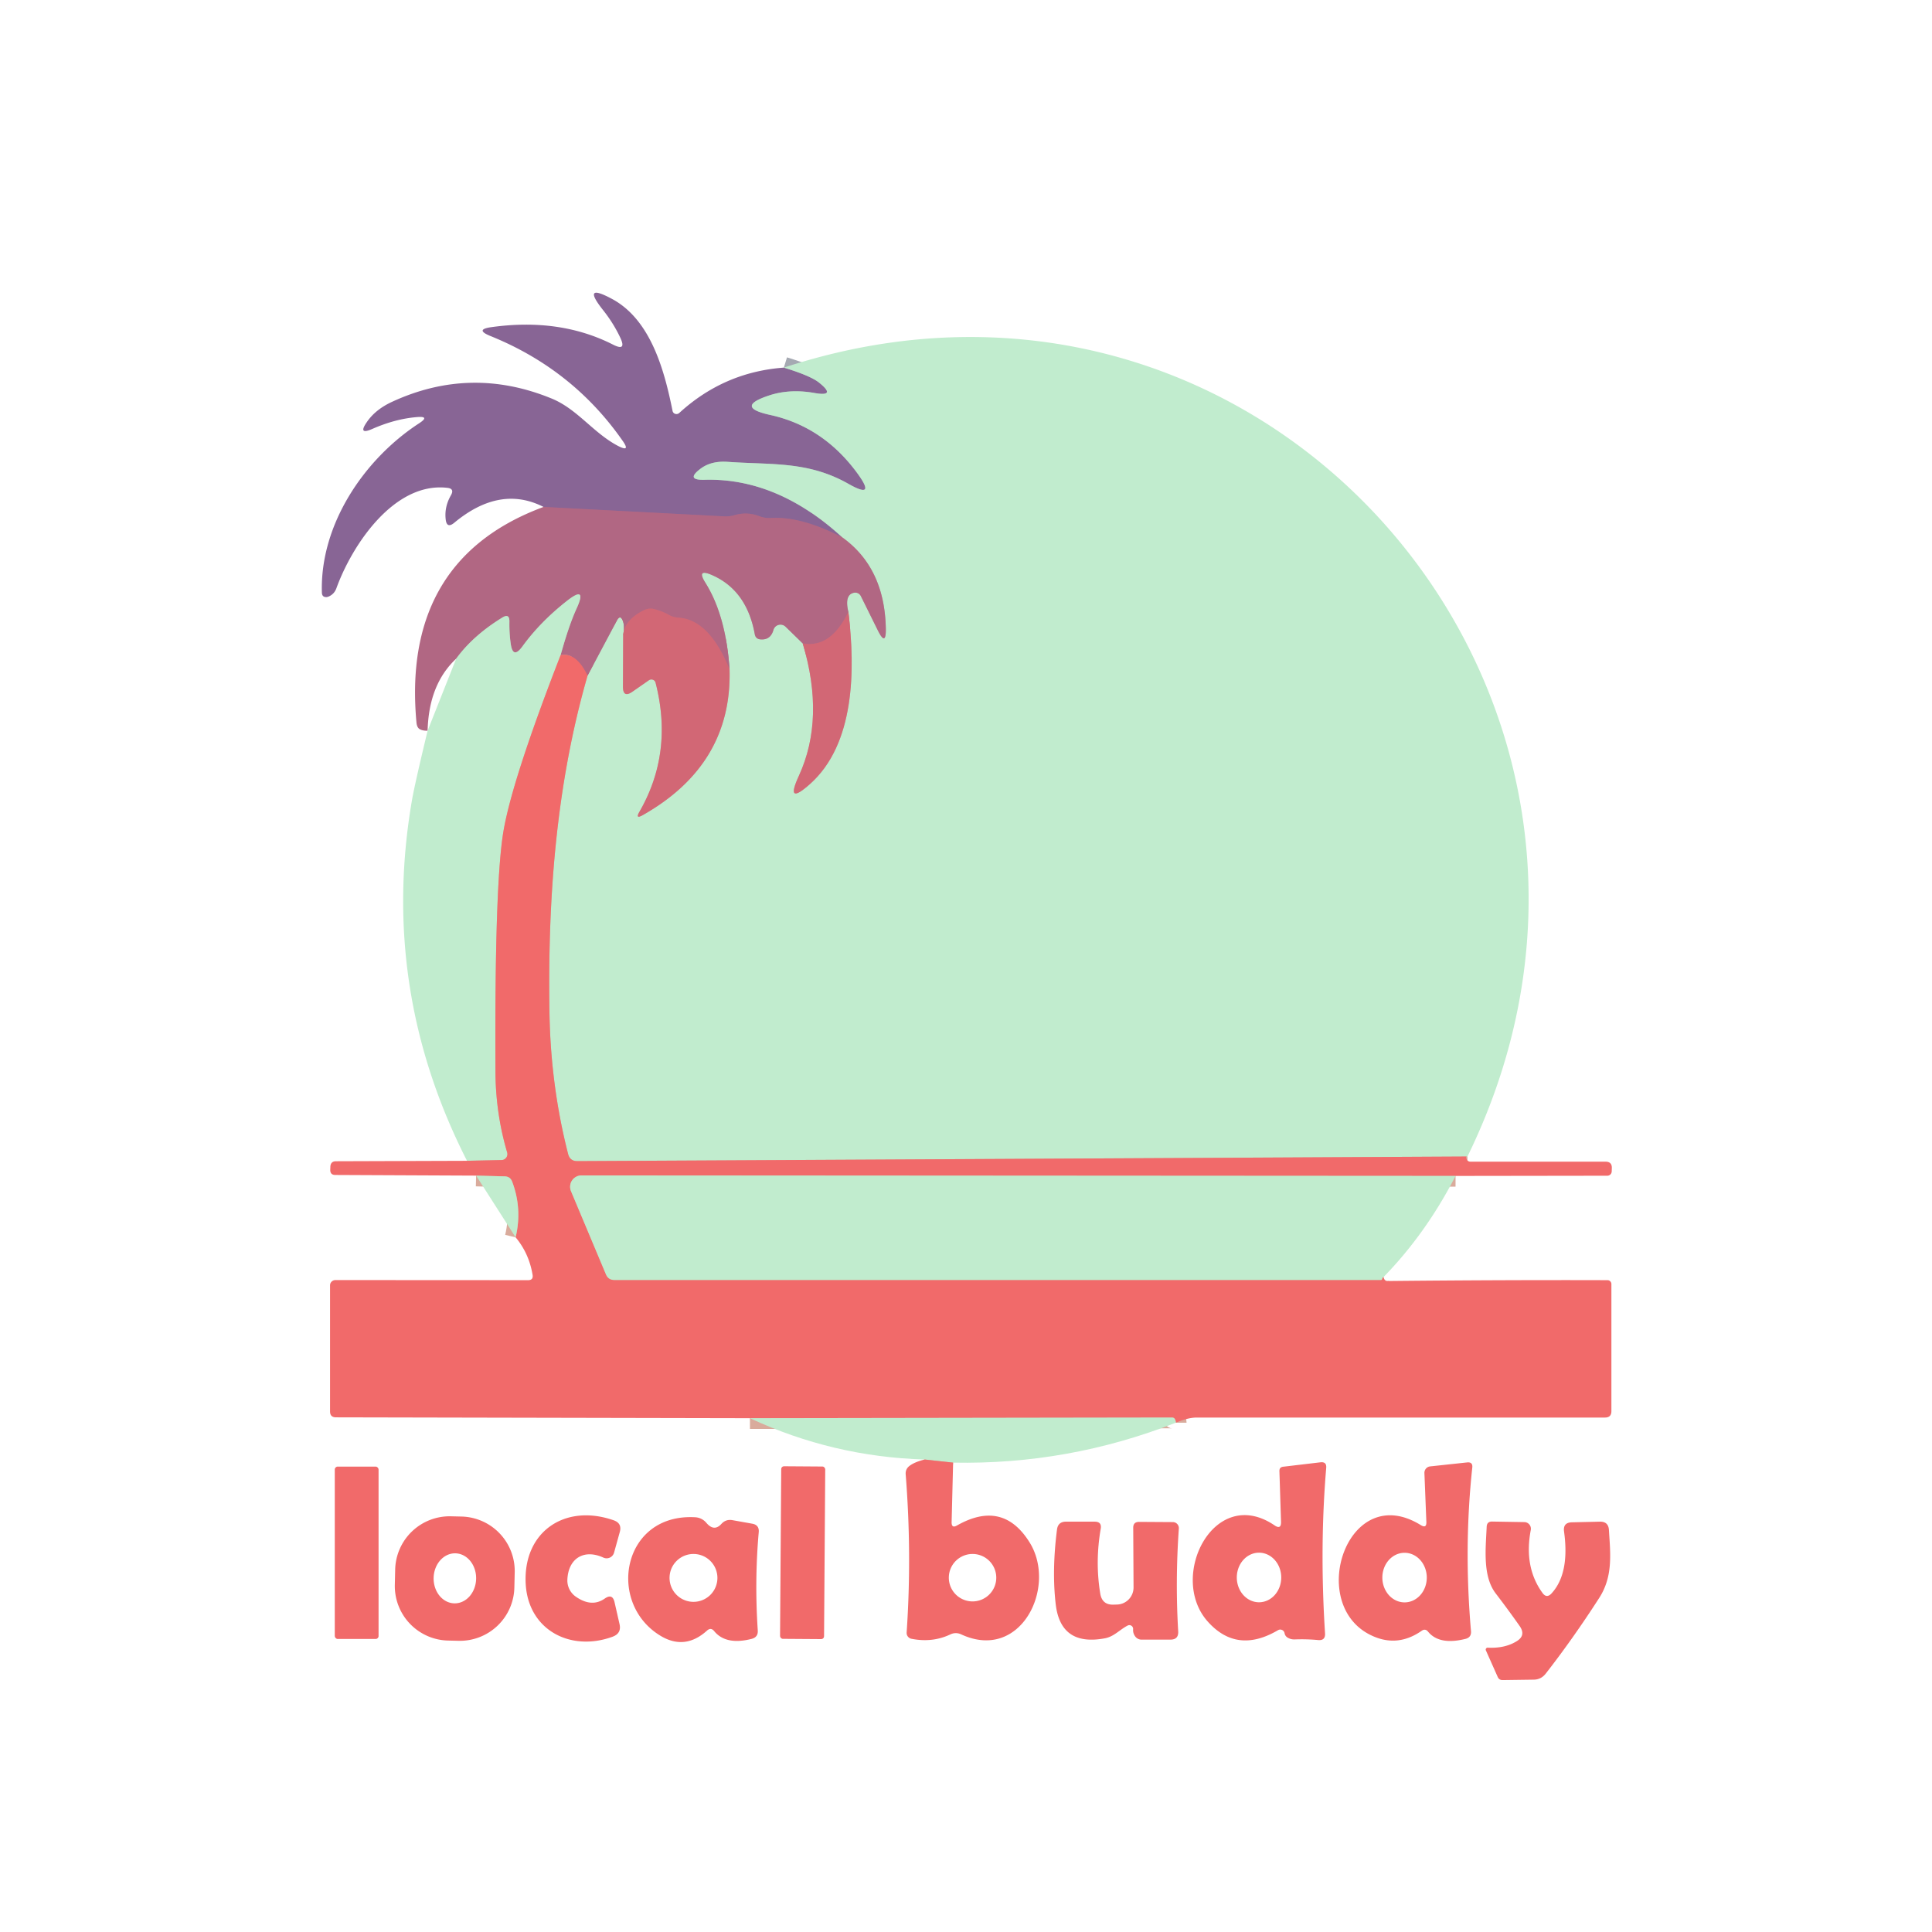<?xml version="1.0" encoding="UTF-8" standalone="no"?>
<!DOCTYPE svg PUBLIC "-//W3C//DTD SVG 1.1//EN" "http://www.w3.org/Graphics/SVG/1.1/DTD/svg11.dtd">
<svg xmlns="http://www.w3.org/2000/svg" version="1.1" viewBox="0.00 0.00 180.00 180.00">
<g stroke-width="2.00" fill="none" stroke-linecap="butt">
<path stroke="#a5a9b2" vector-effect="non-scaling-stroke" d="
  M 73.03 34.25
  Q 75.51 35.01 76.30 35.64
  Q 77.99 36.99 75.86 36.61
  Q 73.59 36.21 71.67 36.84
  Q 68.38 37.92 71.76 38.66
  Q 76.71 39.75 79.89 44.11
  Q 81.69 46.58 79.03 45.07
  C 75.28 42.95 71.92 43.32 67.81 43.03
  Q 66.27 42.92 65.28 43.66
  Q 63.83 44.75 65.64 44.70
  Q 72.40 44.51 78.45 50.05"
/>
<path stroke="#9d668c" vector-effect="non-scaling-stroke" d="
  M 78.45 50.05
  Q 74.64 48.10 71.85 48.26
  Q 71.28 48.30 70.74 48.09
  Q 69.62 47.66 68.46 47.99
  Q 67.99 48.13 67.49 48.11
  L 50.64 47.23"
/>
<path stroke="#d9ab9c" vector-effect="non-scaling-stroke" d="
  M 136.72 107.75
  L 53.78 108.18
  Q 53.10 108.18 52.93 107.52
  Q 51.29 101.11 51.19 94.22
  C 51.03 83.67 51.80 73.16 54.74 62.95"
/>
<path stroke="#b9aaa9" vector-effect="non-scaling-stroke" d="
  M 54.74 62.95
  L 57.47 57.82
  Q 57.79 57.22 58.03 57.85
  Q 58.22 58.35 58.06 59.17"
/>
<path stroke="#caaaa2" vector-effect="non-scaling-stroke" d="
  M 58.06 59.17
  L 58.04 63.97
  Q 58.04 65.07 58.94 64.43
  L 60.45 63.38
  A 0.41 0.40 -24.7 0 1 61.08 63.61
  Q 62.75 70.13 59.57 75.64
  Q 59.17 76.34 59.87 75.95
  Q 68.22 71.23 67.97 62.36"
/>
<path stroke="#b9aaa9" vector-effect="non-scaling-stroke" d="
  M 67.97 62.36
  Q 67.63 57.33 65.71 54.28
  Q 64.87 52.94 66.32 53.57
  Q 69.57 54.98 70.32 59.08
  Q 70.40 59.54 70.87 59.57
  Q 71.79 59.64 72.06 58.69
  A 0.68 0.68 0.0 0 1 73.19 58.39
  L 74.79 59.95"
/>
<path stroke="#caaaa2" vector-effect="non-scaling-stroke" d="
  M 74.79 59.95
  Q 76.88 66.94 74.43 72.28
  Q 73.12 75.13 75.46 73.05
  C 79.64 69.33 79.70 62.42 79.04 57.01"
/>
<path stroke="#b9aaa9" vector-effect="non-scaling-stroke" d="
  M 79.04 57.01
  Q 78.65 55.38 79.59 55.22
  A 0.58 0.58 0.0 0 1 80.20 55.53
  L 81.79 58.74
  Q 82.56 60.28 82.53 58.56
  Q 82.42 52.88 78.45 50.05"
/>
<path stroke="#c2677c" vector-effect="non-scaling-stroke" d="
  M 79.04 57.01
  Q 77.40 60.42 74.79 59.95"
/>
<path stroke="#c2677c" vector-effect="non-scaling-stroke" d="
  M 67.97 62.36
  Q 66.07 57.72 63.22 57.55
  A 2.17 2.15 61.2 0 1 62.30 57.28
  Q 61.68 56.94 60.97 56.75
  A 1.39 1.37 -50.2 0 0 60.02 56.84
  Q 58.18 57.74 58.06 59.17"
/>
<path stroke="#d16977" vector-effect="non-scaling-stroke" d="
  M 54.74 62.95
  Q 53.68 60.75 52.23 61.04"
/>
<path stroke="#b9aaa9" vector-effect="non-scaling-stroke" d="
  M 52.23 61.04
  Q 53.00 58.26 53.73 56.67
  Q 54.72 54.50 52.84 55.97
  Q 50.34 57.93 48.67 60.23
  Q 47.78 61.45 47.58 59.95
  Q 47.44 58.97 47.46 57.90
  Q 47.47 57.13 46.81 57.53
  Q 44.06 59.22 42.50 61.37"
/>
<path stroke="#d9ab9c" vector-effect="non-scaling-stroke" d="
  M 135.61 109.56
  L 54.18 109.51
  A 1.06 1.06 0.0 0 0 53.20 110.98
  L 56.46 118.74
  Q 56.68 119.25 57.23 119.25
  Q 93.03 119.25 128.66 119.25
  Q 128.74 119.25 128.76 119.18
  Q 128.83 118.96 128.90 118.98"
/>
<path stroke="#d9ab9c" vector-effect="non-scaling-stroke" d="
  M 109.55 132.55
  Q 109.55 132.40 109.49 132.27
  Q 109.41 132.07 109.20 132.07
  L 69.87 132.13"
/>
<path stroke="#d9ab9c" vector-effect="non-scaling-stroke" d="
  M 48.04 115.28
  Q 48.67 112.62 47.72 110.10
  Q 47.54 109.61 47.02 109.60
  L 44.36 109.53"
/>
<path stroke="#d9ab9c" vector-effect="non-scaling-stroke" d="
  M 52.23 61.04
  Q 47.71 72.66 46.90 77.48
  Q 46.08 82.38 46.16 99.75
  Q 46.17 103.71 47.25 107.36
  A 0.56 0.55 81.3 0 1 46.73 108.08
  L 43.51 108.15"
/>
<path stroke="#d9ab9c" vector-effect="non-scaling-stroke" d="
  M 88.80 136.27
  L 86.14 135.98"
/>
</g>
<path fill="#886595" d="
  M 73.03 34.25
  Q 75.51 35.01 76.30 35.64
  Q 77.99 36.99 75.86 36.61
  Q 73.59 36.21 71.67 36.84
  Q 68.38 37.92 71.76 38.66
  Q 76.71 39.75 79.89 44.11
  Q 81.69 46.58 79.03 45.07
  C 75.28 42.95 71.92 43.32 67.81 43.03
  Q 66.27 42.92 65.28 43.66
  Q 63.83 44.75 65.64 44.70
  Q 72.40 44.51 78.45 50.05
  Q 74.64 48.10 71.85 48.26
  Q 71.28 48.30 70.74 48.09
  Q 69.62 47.66 68.46 47.99
  Q 67.99 48.13 67.49 48.11
  L 50.64 47.23
  Q 46.59 45.17 42.34 48.69
  Q 41.61 49.30 41.52 48.35
  Q 41.40 47.20 42.02 46.13
  Q 42.36 45.52 41.67 45.45
  C 36.73 44.88 32.81 50.75 31.34 54.81
  Q 31.15 55.33 30.66 55.56
  Q 30.54 55.62 30.41 55.63
  Q 30.01 55.64 29.99 55.23
  C 29.79 48.86 33.95 42.76 39.03 39.45
  Q 40.11 38.75 38.83 38.86
  Q 36.80 39.03 34.67 39.97
  Q 33.34 40.55 34.16 39.35
  Q 34.96 38.16 36.52 37.44
  Q 43.85 34.05 51.37 37.12
  C 53.79 38.10 55.27 40.34 57.59 41.55
  Q 58.78 42.16 58.01 41.07
  Q 53.36 34.40 45.68 31.30
  Q 44.21 30.70 45.78 30.48
  Q 52.16 29.59 57.12 32.11
  Q 58.40 32.76 57.79 31.46
  Q 57.15 30.10 56.17 28.87
  Q 54.15 26.31 57.02 27.85
  C 60.65 29.80 61.91 34.55 62.66 38.28
  A 0.38 0.37 -26.8 0 0 63.28 38.48
  Q 67.45 34.66 73.03 34.25
  Z"
/>
<path fill="#c1ecce" d="
  M 136.72 107.75
  L 53.78 108.18
  Q 53.10 108.18 52.93 107.52
  Q 51.29 101.11 51.19 94.22
  C 51.03 83.67 51.80 73.16 54.74 62.95
  L 57.47 57.82
  Q 57.79 57.22 58.03 57.85
  Q 58.22 58.35 58.06 59.17
  L 58.04 63.97
  Q 58.04 65.07 58.94 64.43
  L 60.45 63.38
  A 0.41 0.40 -24.7 0 1 61.08 63.61
  Q 62.75 70.13 59.57 75.64
  Q 59.17 76.34 59.87 75.95
  Q 68.22 71.23 67.97 62.36
  Q 67.63 57.33 65.71 54.28
  Q 64.87 52.94 66.32 53.57
  Q 69.57 54.98 70.32 59.08
  Q 70.40 59.54 70.87 59.57
  Q 71.79 59.64 72.06 58.69
  A 0.68 0.68 0.0 0 1 73.19 58.39
  L 74.79 59.95
  Q 76.88 66.94 74.43 72.28
  Q 73.12 75.13 75.46 73.05
  C 79.64 69.33 79.70 62.42 79.04 57.01
  Q 78.65 55.38 79.59 55.22
  A 0.58 0.58 0.0 0 1 80.20 55.53
  L 81.79 58.74
  Q 82.56 60.28 82.53 58.56
  Q 82.42 52.88 78.45 50.05
  Q 72.40 44.51 65.64 44.70
  Q 63.83 44.75 65.28 43.66
  Q 66.27 42.92 67.81 43.03
  C 71.92 43.32 75.28 42.95 79.03 45.07
  Q 81.69 46.58 79.89 44.11
  Q 76.71 39.75 71.76 38.66
  Q 68.38 37.92 71.67 36.84
  Q 73.59 36.21 75.86 36.61
  Q 77.99 36.99 76.30 35.64
  Q 75.51 35.01 73.03 34.25
  C 118.24 19.40 157.46 65.33 136.72 107.75
  Z"
/>
<path fill="#b16783" d="
  M 50.64 47.23
  L 67.49 48.11
  Q 67.99 48.13 68.46 47.99
  Q 69.62 47.66 70.74 48.09
  Q 71.28 48.30 71.85 48.26
  Q 74.64 48.10 78.45 50.05
  Q 82.42 52.88 82.53 58.56
  Q 82.56 60.28 81.79 58.74
  L 80.20 55.53
  A 0.58 0.58 0.0 0 0 79.59 55.22
  Q 78.65 55.38 79.04 57.01
  Q 77.40 60.42 74.79 59.95
  L 73.19 58.39
  A 0.68 0.68 0.0 0 0 72.06 58.69
  Q 71.79 59.64 70.87 59.57
  Q 70.40 59.54 70.32 59.08
  Q 69.57 54.98 66.32 53.57
  Q 64.87 52.94 65.71 54.28
  Q 67.63 57.33 67.97 62.36
  Q 66.07 57.72 63.22 57.55
  A 2.17 2.15 61.2 0 1 62.30 57.28
  Q 61.68 56.94 60.97 56.75
  A 1.39 1.37 -50.2 0 0 60.02 56.84
  Q 58.18 57.74 58.06 59.17
  Q 58.22 58.35 58.03 57.85
  Q 57.79 57.22 57.47 57.82
  L 54.74 62.95
  Q 53.68 60.75 52.23 61.04
  Q 53.00 58.26 53.73 56.67
  Q 54.72 54.50 52.84 55.97
  Q 50.34 57.93 48.67 60.23
  Q 47.78 61.45 47.58 59.95
  Q 47.44 58.97 47.46 57.90
  Q 47.47 57.13 46.81 57.53
  Q 44.06 59.22 42.50 61.37
  Q 39.95 63.75 39.84 68.08
  Q 39.36 68.09 39.08 67.92
  Q 38.84 67.76 38.80 67.30
  C 37.94 57.95 41.23 50.71 50.64 47.23
  Z"
/>
<path fill="#c1ecce" d="
  M 52.23 61.04
  Q 47.71 72.66 46.90 77.48
  Q 46.08 82.38 46.16 99.75
  Q 46.17 103.71 47.25 107.36
  A 0.56 0.55 81.3 0 1 46.73 108.08
  L 43.51 108.15
  Q 35.37 92.17 38.37 74.62
  Q 38.64 73.05 39.84 68.08
  L 42.50 61.37
  Q 44.06 59.22 46.81 57.53
  Q 47.47 57.13 47.46 57.90
  Q 47.44 58.97 47.58 59.95
  Q 47.78 61.45 48.67 60.23
  Q 50.34 57.93 52.84 55.97
  Q 54.72 54.50 53.73 56.67
  Q 53.00 58.26 52.23 61.04
  Z"
/>
<path fill="#d26775" d="
  M 67.97 62.36
  Q 68.22 71.23 59.87 75.95
  Q 59.17 76.34 59.57 75.64
  Q 62.75 70.13 61.08 63.61
  A 0.41 0.40 -24.7 0 0 60.45 63.38
  L 58.94 64.43
  Q 58.04 65.07 58.04 63.97
  L 58.06 59.17
  Q 58.18 57.74 60.02 56.84
  A 1.39 1.37 -50.2 0 1 60.97 56.75
  Q 61.68 56.94 62.30 57.28
  A 2.17 2.15 61.2 0 0 63.22 57.55
  Q 66.07 57.72 67.97 62.36
  Z"
/>
<path fill="#d26775" d="
  M 79.04 57.01
  C 79.70 62.42 79.64 69.33 75.46 73.05
  Q 73.12 75.13 74.43 72.28
  Q 76.88 66.94 74.79 59.95
  Q 77.40 60.42 79.04 57.01
  Z"
/>
<path fill="#f16a6a" d="
  M 52.23 61.04
  Q 53.68 60.75 54.74 62.95
  C 51.80 73.16 51.03 83.67 51.19 94.22
  Q 51.29 101.11 52.93 107.52
  Q 53.10 108.18 53.78 108.18
  L 136.72 107.75
  Q 136.51 107.73 136.64 108.00
  A 0.38 0.38 0.0 0 0 136.99 108.23
  L 149.58 108.23
  Q 150.19 108.23 150.17 108.83
  L 150.16 109.14
  A 0.41 0.41 0.0 0 1 149.75 109.54
  L 135.61 109.56
  L 54.18 109.51
  A 1.06 1.06 0.0 0 0 53.20 110.98
  L 56.46 118.74
  Q 56.68 119.25 57.23 119.25
  Q 93.03 119.25 128.66 119.25
  Q 128.74 119.25 128.76 119.18
  Q 128.83 118.96 128.90 118.98
  Q 128.99 119.35 129.25 119.35
  Q 139.95 119.24 149.77 119.27
  A 0.36 0.36 0.0 0 1 150.13 119.63
  L 150.13 131.48
  Q 150.13 132.07 149.53 132.07
  Q 130.49 132.07 111.51 132.07
  Q 110.67 132.07 109.55 132.55
  Q 109.55 132.40 109.49 132.27
  Q 109.41 132.07 109.20 132.07
  L 69.87 132.13
  L 31.30 132.05
  Q 30.75 132.05 30.75 131.50
  L 30.75 119.75
  A 0.50 0.49 0.0 0 1 31.25 119.26
  L 49.20 119.27
  Q 49.70 119.27 49.62 118.78
  Q 49.29 116.78 48.04 115.28
  Q 48.67 112.62 47.72 110.10
  Q 47.54 109.61 47.02 109.60
  L 44.36 109.53
  L 31.25 109.47
  Q 30.75 109.47 30.77 108.97
  L 30.78 108.69
  Q 30.81 108.19 31.30 108.19
  L 43.51 108.15
  L 46.73 108.08
  A 0.56 0.55 81.3 0 0 47.25 107.36
  Q 46.17 103.71 46.16 99.75
  Q 46.08 82.38 46.90 77.48
  Q 47.71 72.66 52.23 61.04
  Z"
/>
<path fill="#c1ecce" d="
  M 48.04 115.28
  L 44.36 109.53
  L 47.02 109.60
  Q 47.54 109.61 47.72 110.10
  Q 48.67 112.62 48.04 115.28
  Z"
/>
<path fill="#c1ecce" d="
  M 135.61 109.56
  Q 132.85 114.93 128.90 118.98
  Q 128.83 118.96 128.76 119.18
  Q 128.74 119.25 128.66 119.25
  Q 93.03 119.25 57.23 119.25
  Q 56.68 119.25 56.46 118.74
  L 53.20 110.98
  A 1.06 1.06 0.0 0 1 54.18 109.51
  L 135.61 109.56
  Z"
/>
<path fill="#c1ecce" d="
  M 109.55 132.55
  Q 99.54 136.48 88.80 136.27
  L 86.14 135.98
  Q 77.57 135.72 69.87 132.13
  L 109.20 132.07
  Q 109.41 132.07 109.49 132.27
  Q 109.55 132.40 109.55 132.55
  Z"
/>
<path fill="#f16a6a" d="
  M 86.14 135.98
  L 88.80 136.27
  L 88.66 141.82
  Q 88.65 142.42 89.17 142.12
  Q 93.44 139.70 95.93 143.71
  C 98.50 147.84 95.12 154.85 89.55 152.27
  Q 89.05 152.04 88.55 152.27
  Q 86.87 153.07 84.91 152.68
  A 0.56 0.56 0.0 0 1 84.47 152.09
  Q 84.97 144.79 84.38 137.35
  Q 84.35 136.90 84.69 136.61
  Q 85.15 136.23 86.14 135.98
  Z
  M 92.82 146.99
  A 2.21 2.21 0.0 0 0 90.61 144.78
  A 2.21 2.21 0.0 0 0 88.40 146.99
  A 2.21 2.21 0.0 0 0 90.61 149.20
  A 2.21 2.21 0.0 0 0 92.82 146.99
  Z"
/>
<path fill="#f16a6a" d="
  M 119.07 151.88
  Q 115.23 154.14 112.50 151.05
  C 108.81 146.87 113.13 138.31 118.74 142.11
  Q 119.37 142.54 119.35 141.78
  L 119.20 137.06
  Q 119.19 136.69 119.56 136.65
  L 123.02 136.24
  Q 123.61 136.17 123.56 136.76
  Q 122.94 144.13 123.45 152.16
  Q 123.50 152.87 122.80 152.80
  Q 121.75 152.70 120.65 152.74
  Q 120.27 152.76 119.96 152.57
  Q 119.73 152.43 119.68 152.16
  A 0.41 0.41 0.0 0 0 119.07 151.88
  Z
  M 117.304 149.28
  A 2.31 2.07 89.9 0 0 119.37 146.966
  A 2.31 2.07 89.9 0 0 117.296 144.66
  A 2.31 2.07 89.9 0 0 115.23 146.974
  A 2.31 2.07 89.9 0 0 117.304 149.28
  Z"
/>
<path fill="#f16a6a" d="
  M 132.89 141.78
  L 132.71 137.25
  A 0.60 0.60 0.0 0 1 133.25 136.62
  L 136.70 136.25
  Q 137.22 136.20 137.17 136.72
  Q 136.37 144.16 137.05 151.98
  Q 137.09 152.55 136.54 152.69
  Q 134.10 153.30 133.05 152.02
  Q 132.79 151.70 132.45 151.94
  Q 130.04 153.62 127.46 152.21
  C 121.81 149.09 125.67 137.94 132.37 142.09
  Q 132.92 142.43 132.89 141.78
  Z
  M 130.868 149.29
  A 2.31 2.07 89.8 0 0 132.93 146.973
  A 2.31 2.07 89.8 0 0 130.852 144.67
  A 2.31 2.07 89.8 0 0 128.79 146.987
  A 2.31 2.07 89.8 0 0 130.868 149.29
  Z"
/>
<rect fill="#f16a6a" x="31.19" y="136.64" width="4.08" height="16.06" rx="0.27"/>
<rect fill="#f16a6a" x="-2.05" y="-8.04" transform="translate(74.78,144.66) rotate(0.4)" width="4.10" height="16.08" rx="0.26"/>
<path fill="#f16a6a" d="
  M 47.922 147.906
  A 5.08 5.08 0.0 0 1 42.728 152.87
  L 41.749 152.847
  A 5.08 5.08 0.0 0 1 36.785 147.653
  L 36.818 146.234
  A 5.08 5.08 0.0 0 1 42.011 141.27
  L 42.991 141.293
  A 5.08 5.08 0.0 0 1 47.955 146.487
  L 47.922 147.906
  Z
  M 42.335 149.38
  A 2.33 1.98 91.1 0 0 44.36 147.088
  A 2.33 1.98 91.1 0 0 42.425 144.72
  A 2.33 1.98 91.1 0 0 40.4 147.012
  A 2.33 1.98 91.1 0 0 42.335 149.38
  Z"
/>
<path fill="#f16a6a" d="
  M 52.86 147.20
  A 1.84 1.83 18.4 0 0 53.65 148.76
  Q 55.13 149.79 56.35 148.93
  Q 57.07 148.43 57.26 149.29
  L 57.72 151.31
  Q 57.92 152.18 57.07 152.49
  C 53.20 153.91 49.24 151.91 48.98 147.60
  C 48.70 142.73 52.61 140.05 57.17 141.64
  Q 57.98 141.92 57.74 142.75
  L 57.21 144.66
  A 0.72 0.72 0.0 0 1 56.22 145.12
  C 54.39 144.28 52.93 145.21 52.86 147.20
  Z"
/>
<path fill="#f16a6a" d="
  M 65.87 151.92
  Q 63.82 153.77 61.55 152.41
  C 56.47 149.36 57.97 140.97 64.77 141.36
  A 1.46 1.43 71.1 0 1 65.81 141.88
  Q 66.53 142.73 67.21 141.98
  Q 67.63 141.52 68.24 141.63
  L 70.09 141.96
  Q 70.75 142.08 70.69 142.75
  Q 70.29 147.25 70.60 151.91
  Q 70.64 152.53 70.03 152.69
  Q 67.63 153.30 66.54 151.97
  Q 66.23 151.59 65.87 151.92
  Z
  M 66.84 147.01
  A 2.23 2.23 0.0 0 0 64.61 144.78
  A 2.23 2.23 0.0 0 0 62.38 147.01
  A 2.23 2.23 0.0 0 0 64.61 149.24
  A 2.23 2.23 0.0 0 0 66.84 147.01
  Z"
/>
<path fill="#f16a6a" d="
  M 105.06 151.45
  C 104.32 151.83 103.78 152.49 102.92 152.64
  Q 98.82 153.40 98.36 149.47
  Q 97.99 146.32 98.48 142.49
  Q 98.58 141.78 99.29 141.77
  L 101.99 141.77
  Q 102.67 141.77 102.55 142.44
  Q 102.02 145.51 102.51 148.48
  Q 102.69 149.55 103.77 149.50
  L 104.10 149.49
  A 1.59 1.58 88.7 0 0 105.61 147.90
  L 105.58 142.35
  Q 105.57 141.78 106.15 141.79
  L 109.27 141.81
  A 0.56 0.56 0.0 0 1 109.83 142.41
  Q 109.49 147.27 109.77 151.98
  Q 109.82 152.76 109.04 152.76
  L 106.35 152.76
  A 0.73 0.72 71.2 0 1 105.77 152.47
  Q 105.54 152.16 105.57 151.79
  A 0.35 0.35 0.0 0 0 105.06 151.45
  Z"
/>
<path fill="#f16a6a" d="
  M 144.54 148.47
  C 145.94 146.96 145.99 144.66 145.72 142.70
  Q 145.60 141.85 146.45 141.83
  L 149.05 141.77
  Q 149.86 141.75 149.90 142.56
  C 150.04 144.79 150.29 146.88 148.98 148.90
  Q 146.55 152.67 144.01 155.93
  Q 143.58 156.48 142.89 156.49
  L 139.99 156.53
  Q 139.67 156.53 139.54 156.24
  L 138.44 153.77
  A 0.18 0.18 0.0 0 1 138.62 153.51
  Q 140.22 153.59 141.32 152.90
  Q 142.19 152.36 141.58 151.49
  Q 140.54 150.01 139.34 148.44
  C 138.12 146.83 138.42 144.27 138.51 142.25
  Q 138.53 141.75 139.02 141.76
  L 142.02 141.81
  A 0.62 0.62 0.0 0 1 142.62 142.54
  Q 141.96 146.00 143.71 148.41
  Q 144.09 148.94 144.54 148.47
  Z"
/>
</svg>
